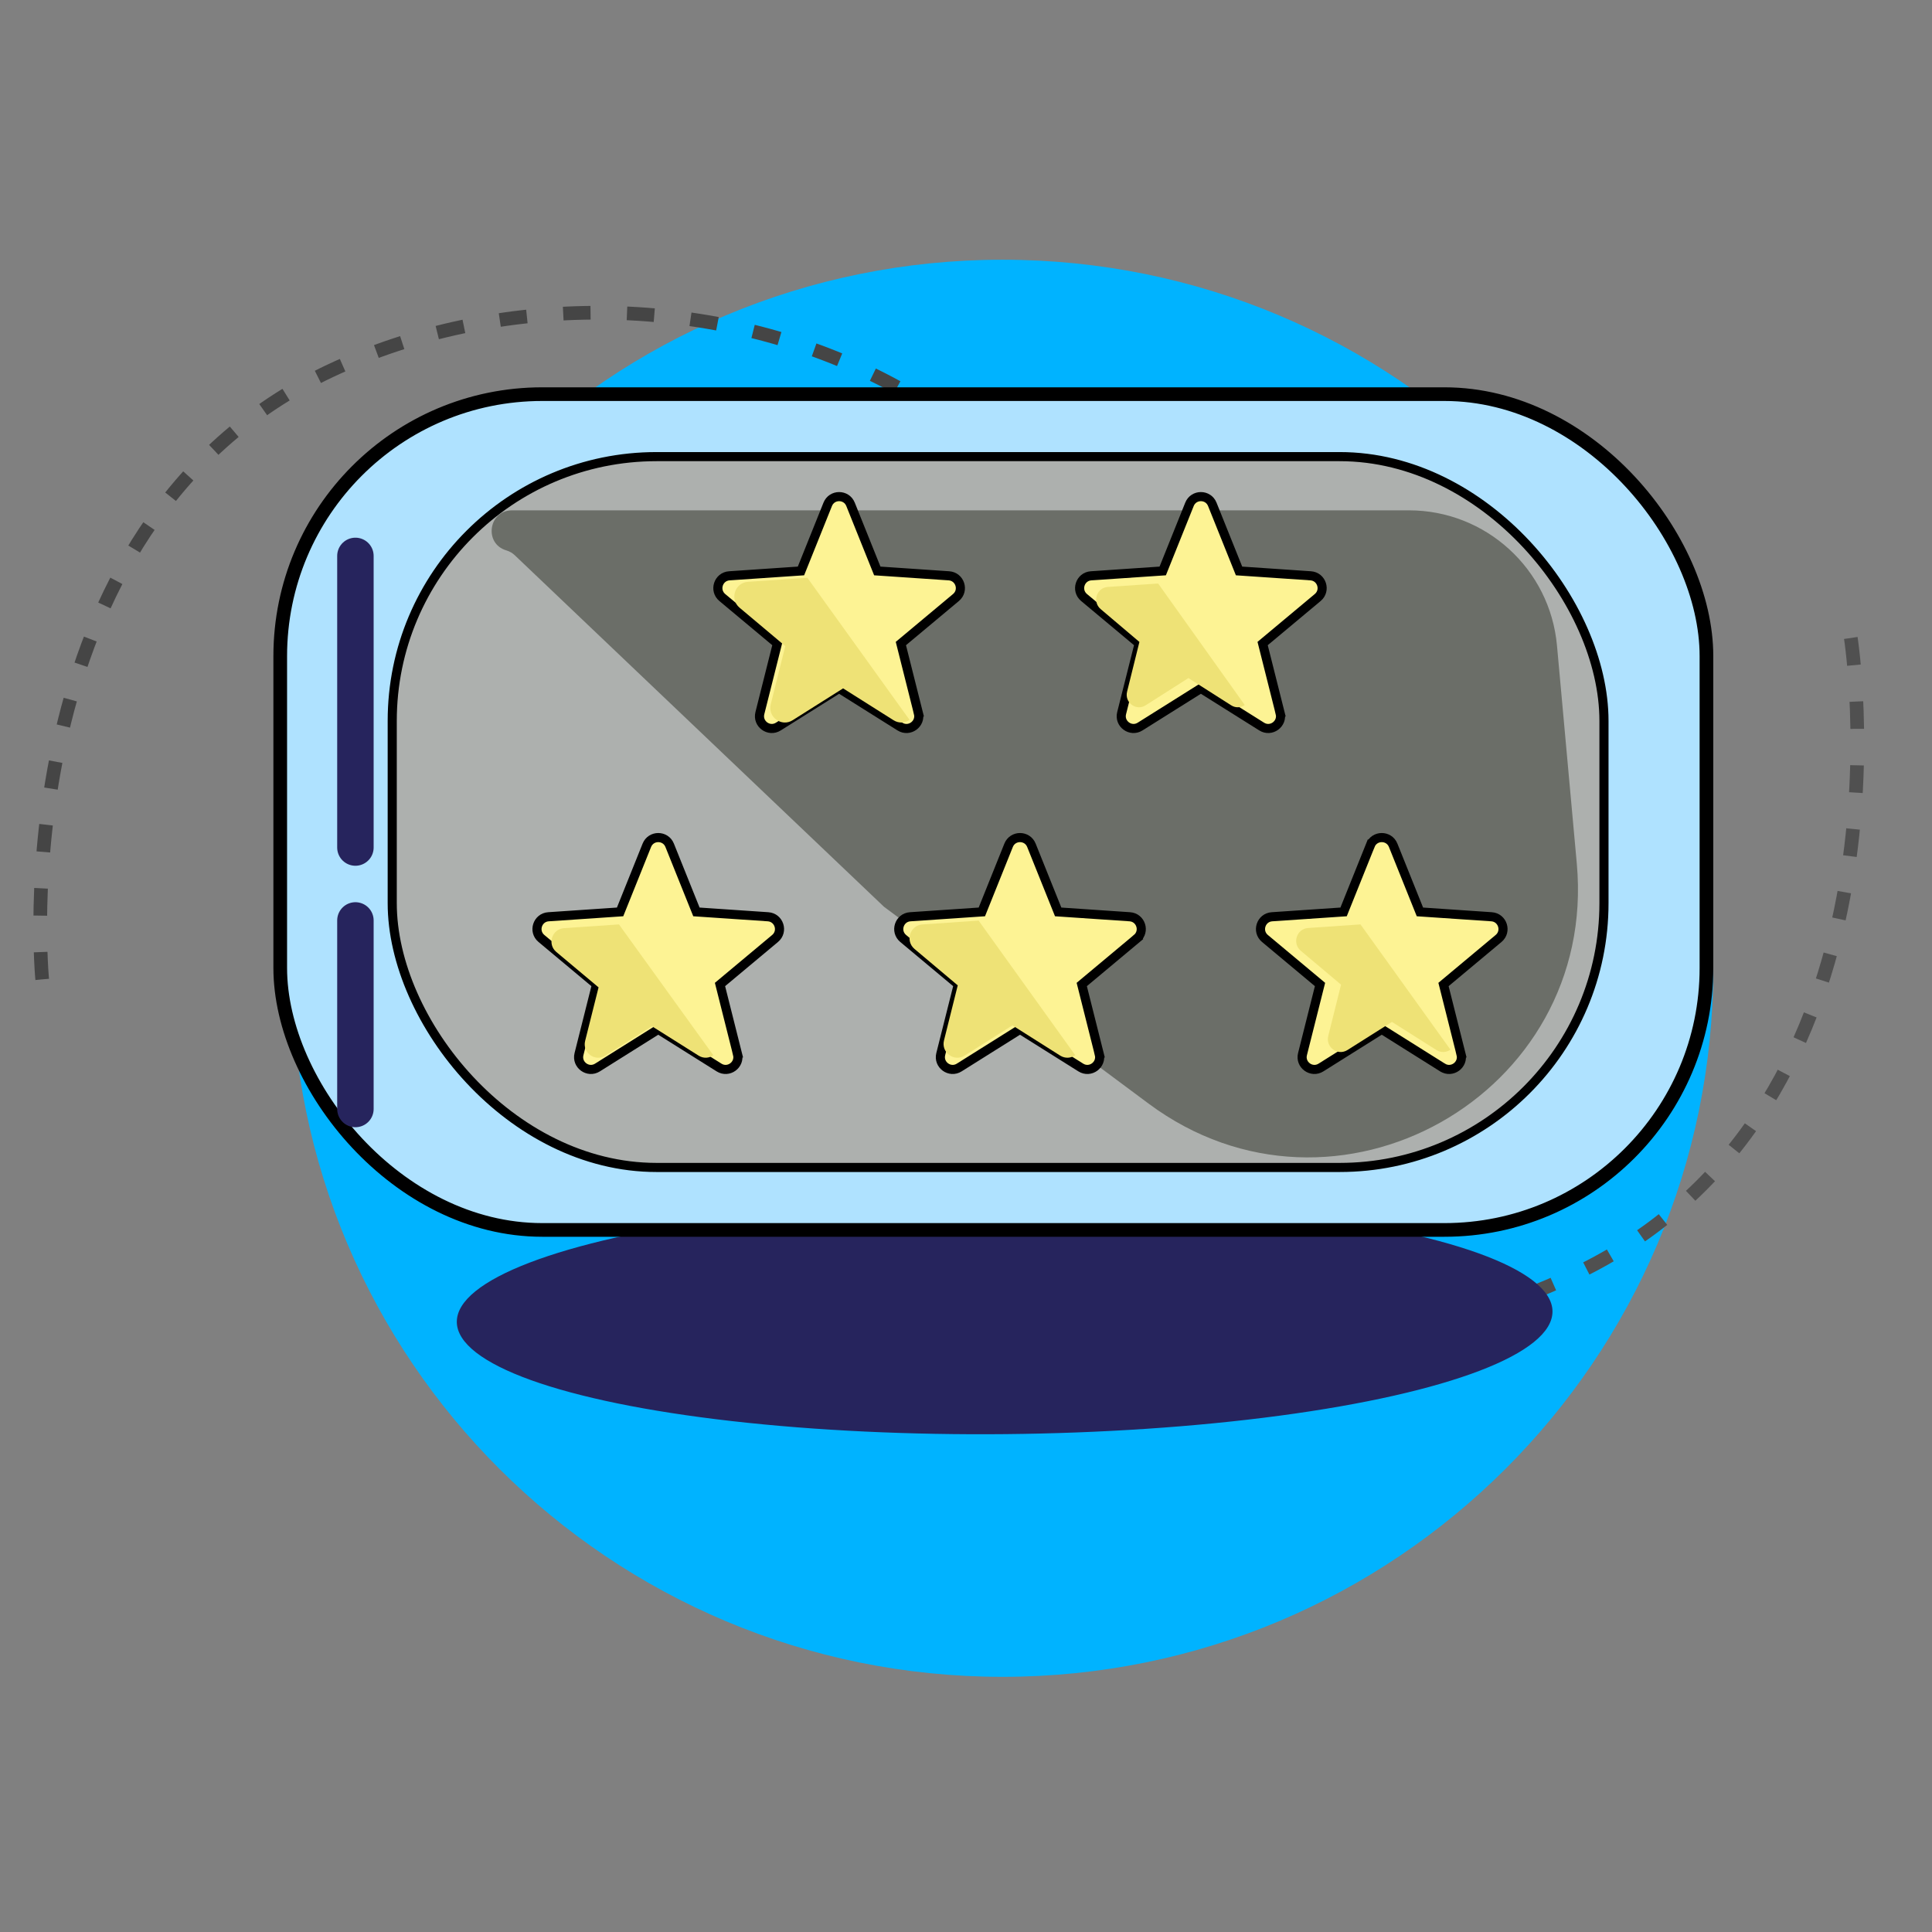 <?xml version="1.0" encoding="UTF-8"?>
<svg xmlns="http://www.w3.org/2000/svg" width="424" height="424" viewBox="0 0 424 424" fill="none">
  <rect x="0" y="0" width="424" height="424" fill="#808080" stroke="none"/>
  <path d="M376 212.5C376 298.38 306.156 368 220 368C133.844 368 64 298.38 64 212.5C64 126.62 133.844 57 220 57C306.156 57 376 126.62 376 212.5Z" fill="#00B3FF"></path>
  <path d="M406.183 140.018C406.183 140.018 421.668 238.551 350.676 277.043C279.684 315.535 166.916 287.304 160.409 176.964" stroke="#505050" stroke-width="3" stroke-dasharray="6 8"></path>
  <path d="M9.262 214.933C9.262 214.933 -0.516 115.671 72.577 81.336C145.67 47.002 256.623 81.688 256.757 192.219" stroke="#454545" stroke-width="3" stroke-dasharray="6 8"></path>
  <ellipse cx="220.483" cy="288.958" rx="120.235" ry="25.778" transform="rotate(-0.563 220.483 288.958)" fill="#26245D"></ellipse>
  <rect x="61.5" y="86.5" width="313" height="183.423" rx="57.5" fill="#AFE2FF" stroke="black" stroke-width="3"></rect>
  <rect x="86.079" y="100.212" width="265.931" height="156" rx="58" fill="#ADB0AE" stroke="black" stroke-width="2"></rect>
  <path d="M111.131 120.792C106.152 119.339 107.201 112 112.388 112L309.215 112C326.084 112 340.169 124.863 341.697 141.663L346.047 189.522C350.666 240.321 293.001 272.647 252.075 242.202L194 199L112.968 121.85C112.449 121.356 111.819 120.993 111.131 120.792Z" fill="#6B6E68"></path>
  <path d="M224.384 226.237L223.852 225.904L223.321 226.237L210.51 234.28C208.45 235.574 205.865 233.695 206.458 231.337L206.458 231.337L210.149 216.667L210.302 216.059L209.82 215.656L198.212 205.957C198.212 205.957 198.212 205.957 198.212 205.957C196.346 204.398 197.333 201.359 199.76 201.194C199.76 201.194 199.76 201.194 199.76 201.194L214.852 200.171L215.478 200.129L215.712 199.546L221.349 185.509L221.349 185.509C222.255 183.252 225.45 183.252 226.357 185.509L226.357 185.509L231.994 199.546L232.228 200.129L232.854 200.171L247.946 201.194C250.373 201.359 251.36 204.398 249.493 205.957L250.135 206.725L249.493 205.957L237.885 215.656L237.404 216.059L237.557 216.667L241.247 231.337L242.217 231.093L241.247 231.337C241.841 233.696 239.256 235.574 237.196 234.28L237.196 234.28L224.384 226.237Z" fill="#FDF394" stroke="black" stroke-width="2"></path>
  <path d="M200.698 208.258L210.188 216.248L207.171 228.332C206.506 230.996 209.402 233.116 211.71 231.656L222.184 225.03L232.657 231.656C233.785 232.37 235.049 232.22 235.973 231.577L214.77 202.037L202.432 202.88C199.713 203.066 198.606 206.497 200.698 208.258Z" fill="#EEE276"></path>
  <path d="M303.775 226.237L303.243 225.904L302.711 226.237L289.9 234.28C287.84 235.574 285.255 233.695 285.849 231.337L285.849 231.337L289.539 216.667L289.692 216.059L289.211 215.656L277.603 205.957C277.603 205.957 277.603 205.957 277.603 205.957C275.736 204.398 276.724 201.359 279.15 201.194L294.242 200.171L294.868 200.129L295.102 199.546L300.739 185.509L299.811 185.136L300.739 185.509C301.646 183.252 304.841 183.252 305.747 185.509L305.747 185.509L311.384 199.546L311.618 200.129L312.244 200.171L327.336 201.194C329.763 201.359 330.75 204.398 328.884 205.957C328.884 205.957 328.884 205.957 328.884 205.957L317.276 215.656L316.794 216.059L316.948 216.667L320.638 231.337L321.608 231.093L320.638 231.337C321.231 233.696 318.646 235.574 316.587 234.28L316.586 234.28L303.775 226.237Z" fill="#FDF394" stroke="black" stroke-width="2"></path>
  <path d="M285.475 208.662L294.311 216.097L291.502 227.342C290.882 229.821 293.579 231.794 295.728 230.435L305.479 224.27L315.23 230.435C316.28 231.099 317.457 230.96 318.318 230.362L298.577 202.873L287.09 203.658C284.558 203.831 283.528 207.024 285.475 208.662Z" fill="#EEE276"></path>
  <path d="M144.993 226.237L144.461 225.904L143.929 226.237L131.118 234.28C129.058 235.574 126.473 233.695 127.067 231.337L127.067 231.337L130.757 216.667L130.911 216.059L130.429 215.656L118.82 205.957C118.82 205.957 118.82 205.957 118.82 205.957C116.954 204.397 117.941 201.359 120.368 201.194C120.368 201.194 120.368 201.194 120.368 201.194L135.46 200.171L136.086 200.128L136.32 199.546L141.957 185.509L141.957 185.509C142.864 183.252 146.059 183.252 146.965 185.509L146.965 185.509L152.602 199.546L152.836 200.128L153.463 200.171L168.554 201.194C170.981 201.359 171.969 204.397 170.102 205.957C170.102 205.957 170.102 205.957 170.102 205.957L158.494 215.656L158.013 216.058L158.166 216.667L161.856 231.336L162.826 231.092L161.856 231.336C162.45 233.695 159.864 235.573 157.805 234.28L157.805 234.28L144.993 226.237Z" fill="#FDF394" stroke="black" stroke-width="2"></path>
  <path d="M122.091 208.921L131.362 216.689L128.415 228.438C127.765 231.027 130.595 233.089 132.85 231.669L143.083 225.228L153.315 231.669C154.417 232.363 155.652 232.217 156.555 231.592L135.839 202.873L123.785 203.693C121.128 203.873 120.047 207.21 122.091 208.921Z" fill="#EEE276"></path>
  <path d="M264.079 151.411L263.548 151.077L263.016 151.411L250.205 159.454C248.145 160.747 245.56 158.869 246.153 156.51L246.153 156.51L249.844 141.841L249.997 141.232L249.515 140.829L237.907 131.131C237.907 131.131 237.907 131.131 237.907 131.131C236.041 129.571 237.028 126.532 239.455 126.368L254.547 125.344L255.173 125.302L255.407 124.719L261.044 110.682L261.044 110.682C261.95 108.425 265.145 108.425 266.052 110.682L266.052 110.682L271.689 124.719L271.923 125.302L272.549 125.344L287.641 126.368C290.068 126.532 291.055 129.571 289.189 131.131C289.189 131.131 289.189 131.131 289.189 131.131L277.581 140.829L277.099 141.232L277.252 141.841L280.943 156.51L281.912 156.266L280.943 156.51C281.536 158.869 278.951 160.747 276.891 159.454L276.891 159.454L264.079 151.411Z" fill="#FDF394" stroke="black" stroke-width="2"></path>
  <path d="M241.548 133.669L250.056 140.882L247.351 151.792C246.755 154.196 249.352 156.111 251.421 154.792L260.811 148.811L270.201 154.792C271.212 155.437 272.345 155.301 273.174 154.721L254.164 128.053L243.103 128.814C240.665 128.982 239.673 132.08 241.548 133.669Z" fill="#EEE276"></path>
  <path d="M184.688 151.411L184.156 151.077L183.624 151.411L170.813 159.454C168.753 160.747 166.168 158.869 166.762 156.51L166.762 156.51L170.452 141.841L170.605 141.232L170.124 140.829L158.516 131.131C158.516 131.131 158.516 131.131 158.516 131.131C156.649 129.571 157.636 126.532 160.063 126.368C160.063 126.368 160.063 126.368 160.064 126.368L175.155 125.344L175.782 125.302L176.016 124.719L181.653 110.682L181.653 110.682C182.559 108.425 185.754 108.425 186.661 110.682L186.661 110.682L192.298 124.719L192.532 125.302L193.158 125.344L208.25 126.368C210.677 126.532 211.664 129.571 209.798 131.131C209.798 131.131 209.798 131.131 209.798 131.131L198.19 140.829L197.708 141.232L197.861 141.841L201.551 156.51L202.521 156.266L201.551 156.51C202.145 158.869 199.56 160.747 197.5 159.454L197.5 159.454L184.688 151.411Z" fill="#FDF394" stroke="black" stroke-width="2"></path>
  <path d="M162.305 133.365L172.341 141.799L169.15 154.555C168.447 157.366 171.51 159.605 173.951 158.063L185.026 151.07L196.101 158.063C197.294 158.817 198.631 158.658 199.608 157.98L177.186 126.799L164.139 127.689C161.264 127.885 160.094 131.507 162.305 133.365Z" fill="#EEE276"></path>
  <path d="M78 122V186" stroke="#26245D" stroke-width="8" stroke-linecap="round"></path>
  <path d="M78 202L78 243.381" stroke="#26245D" stroke-width="8" stroke-linecap="round"></path>
</svg>
